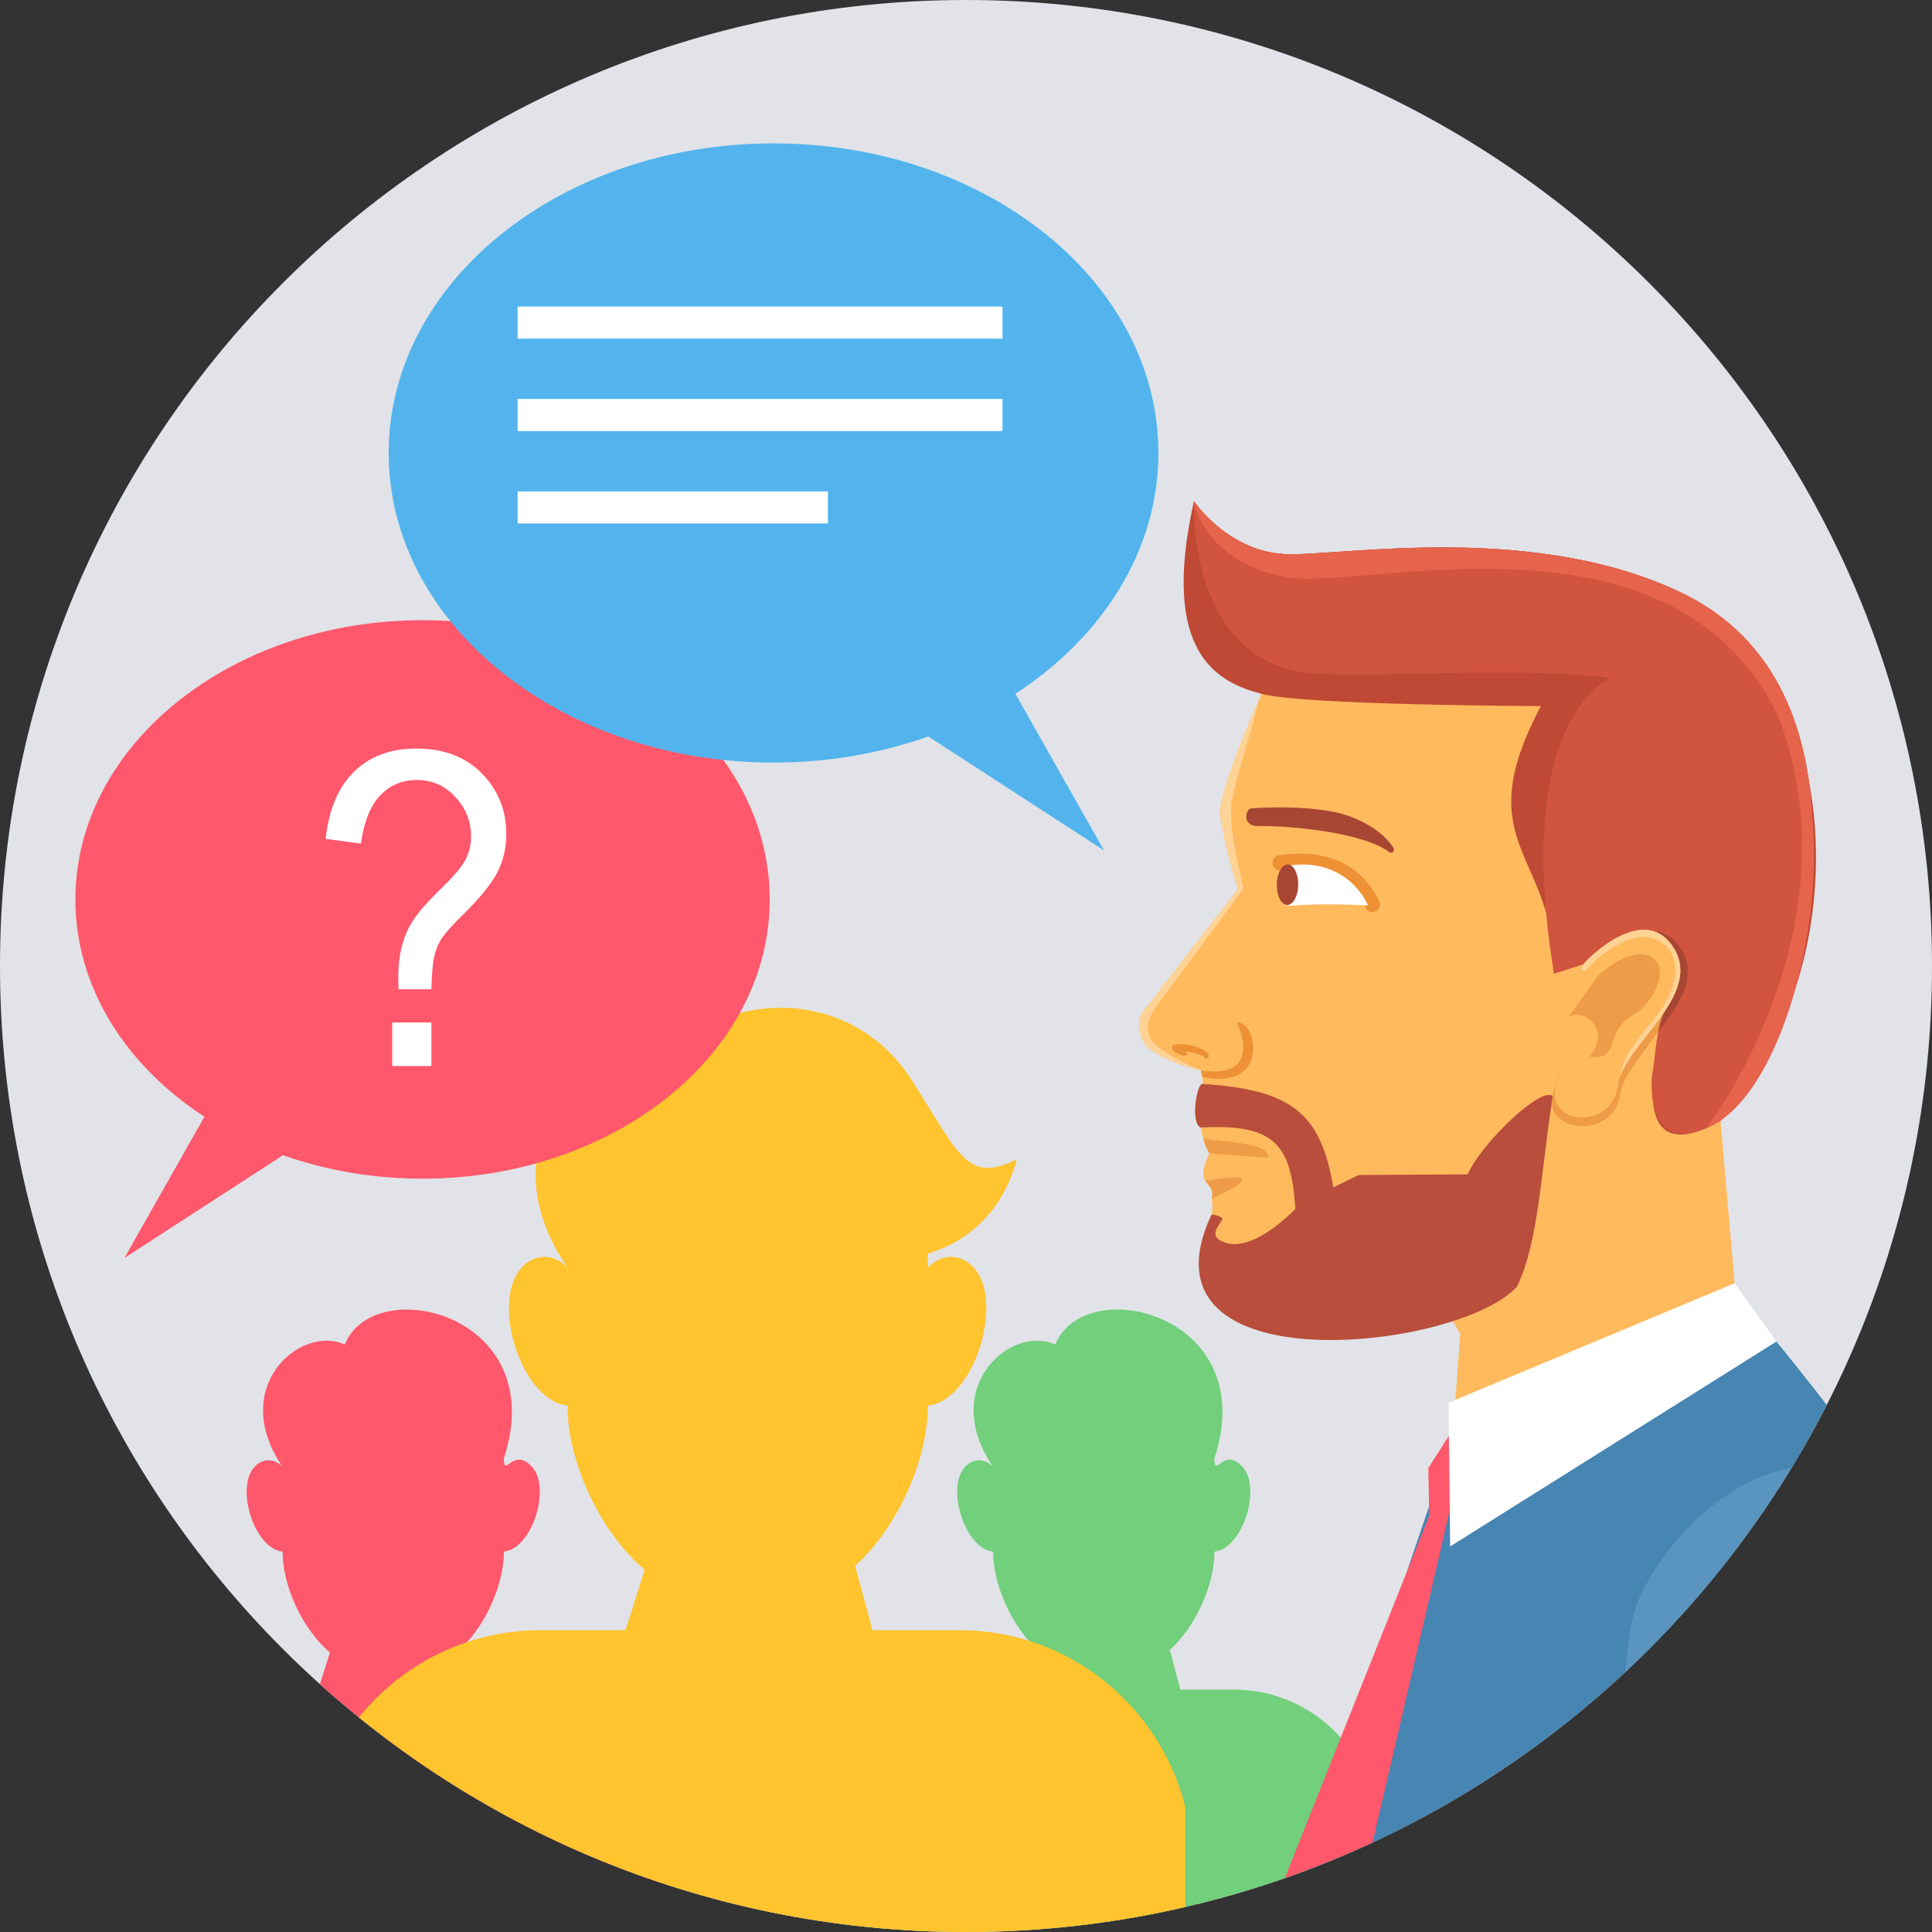 <svg xmlns="http://www.w3.org/2000/svg" width="128" height="128" fill-rule="evenodd" clip-rule="evenodd" image-rendering="optimizeQuality" shape-rendering="geometricPrecision" text-rendering="geometricPrecision" viewBox="0 0 25441 25441"><rect x="0" y="0" width="25441" height="25441" fill="#333333" stroke="none"/><defs><clipPath id="a"><path d="M12721 0c7025,0 12720,5695 12720,12721 0,7025 -5695,12720 -12720,12720 -7026,0 -12721,-5695 -12721,-12720 0,-7026 5695,-12721 12721,-12721z"/></clipPath></defs><path fill="#e1e3e8" d="M12721 0c7025,0 12720,5695 12720,12721 0,7025 -5695,12720 -12720,12720 -7026,0 -12721,-5695 -12721,-12720 0,-7026 5695,-12721 12721,-12721z"/><g clip-path="url(#a)"><path fill="#ff576b" d="M3498 22249l538 0 154 0 155 -488 0 0c-371,-316 -624,-885 -624,-1328l0 -1c-371,-37 -621,-832 -373,-1112 108,-123 267,-117 373,-3l0 0c-719,-1056 239,-1880 820,-1611 2,-6 4,-11 6,-17 402,-934 2709,-380 2088,1515 0,278 123,-168 374,116 248,280 -3,1075 -374,1112l0 1c0,428 -236,974 -587,1295l139 521 169 0 538 0c846,0 1612,576 1823,1430l0 4766 -7041 0 0 -4766c201,-819 944,-1430 1822,-1430z"/><path fill="#72cf7b" d="M12855 22249l538 0 153 0 156 -488 0 0c-371,-316 -624,-885 -624,-1328l0 -1c-371,-37 -622,-832 -374,-1112 109,-123 267,-117 374,-3l0 0c-720,-1056 239,-1880 819,-1611 2,-6 4,-11 6,-17 402,-934 2709,-380 2089,1515 0,278 123,-168 374,116 247,280 -3,1075 -374,1112l0 1c0,428 -237,974 -588,1295l139 521 169 0 539 0c845,0 1612,576 1822,1430l0 4766 -7041 0 0 -4766c202,-819 944,-1430 1823,-1430z"/><path fill="#ffc42e" d="M7109 21467l876 0 251 0 253 -794 0 -1c-604,-514 -1016,-1440 -1016,-2161l0 -2c-605,-61 -1013,-1354 -609,-1811 177,-201 435,-190 609,-5l0 0c-1172,-1720 389,-3062 1334,-2624 4,-9 6,-18 10,-27 386,-897 2299,-1222 3195,191 629,992 729,1354 1380,1032 -194,693 -636,1081 -1174,1243l0 185c173,-185 432,-196 609,5 403,457 -5,1750 -609,1811l0 2c0,697 -385,1586 -957,2109l227 847 275 0 877 0c1430,0 2639,996 2968,2329l0 3749c-1771,1149 -9621,1198 -11467,0l0 -3749c338,-1372 1579,-2329 2968,-2329z"/><g><path fill="#4785b2" d="M23015 17212c0,0 2062,2425 2267,3206 206,782 -417,6641 -582,8038 -165,1398 -6990,-408 -6990,-408l-648 -3043 2128 -6263 3825 -1530z"/><path fill="#ffba5e" d="M16613 9137c0,0 -601,1355 -547,1614 53,258 137,654 235,959l-1175 1518c0,0 -197,143 -98,430 98,287 787,437 787,437 121,532 -153,554 111,1094 0,0 -134,243 -54,360 79,90 111,142 84,231 3,56 24,155 -7,224 -801,1775 1647,1561 2922,941l358 622 -85 1152 3698 -1821 -187 -2153c988,-1850 1272,-4438 -629,-6179 -1268,-1024 -4398,-1088 -5413,571z"/><path fill="#ef9c48" d="M15872 15549c66,94 115,119 84,231 1,0 457,-194 399,-254 -58,-61 -483,23 -483,23z"/><path fill="#ffd296" d="M16578 9210c-129,275 -552,1291 -512,1541 40,249 137,654 235,959l-1175 1518c0,0 -197,143 -98,430 98,287 787,437 787,437 0,0 -506,-208 -649,-393 -142,-185 47,-430 47,-430l1161 -1569c5,-29 -236,-859 -142,-1207 48,-265 299,-1043 346,-1286z"/><path fill="#ef9c48" d="M20827 12897c55-66 777-851 1176-297 438 607-572 1294-667 1797-56 603-1013 536-889 35l380-1535zM15844 14991c22 104 82 198 82 198l774 57c23-198-576-205-856-255z"/><path fill="#b84e3b" d="M15949 16004c-1050,2266 3274,1784 4030,935 284,-607 306,-1459 468,-2507 -162,-130 -951,639 -1120,1032l-1435 9 -754 365c-403,428 -751,592 -975,533 -300,-78 -87,-246 -65,-324 4,-14 -128,-73 -149,-43z"/><path fill="#bf4934" d="M15722 6600c-449,2008 311,2385 891,2537 579,152 3678,161 3678,161 -980,1845 197,1931 172,3523l523 -169c848,-893 1262,-246 915,918 -142,475 -394,1705 574,1283 2022,-1760 1901,-5946 -294,-7028 -1905,-938 -4379,-526 -5186,-526 -807,0 -1273,-699 -1273,-699z"/><path fill="#d1543e" d="M15722 6600l-4 15c-2,459 96,2260 1749,2261 2159,77 6030,-578 6386,2044 6,40 12,77 18,113 -4,-1395 -473,-2608 -1690,-3208 -1905,-938 -4379,-526 -5186,-526 -807,0 -1273,-699 -1273,-699z"/><path fill="#d1543e" d="M20463 12821l389 -126c619,-683 1621,-402 1069,624 -114,211 -123,618 -168,857 -1,9 -117,1181 903,584 849,-810 1141,-2067 1206,-3374 101,-3013 -4370,-4509 -3399,1435z"/><path fill="#a84634" d="M21449 12337c477,-95 861,258 472,982 -39,71 -66,166 -85,268 275,-355 537,-731 293,-1102 -184,-279 -448,-256 -680,-148z"/><path fill="#e6634c" d="M22475 14853c1219,-482 1937,-4172 948,-5407 1055,2809 -956,5409 -948,5407z"/><path fill="#b84e3b" d="M15812 14848c1040,-58 1210,266 1254,1213l540 -39c-127,-1313 -484,-1664 -1775,-1749 -79,13 -154,526 -19,575z"/><path fill="#e6634c" d="M15718 6615c0,0 143,789 1219,986 1076,197 5693,-1236 6733,2515 0,0 137,257 198,749 -40,-1324 -519,-2464 -1687,-3040 -1905,-938 -4379,-526 -5186,-526 -807,0 -1273,-699 -1273,-699l-4 15z"/><path fill="#ed9134" fill-rule="nonzero" d="M15575 13899c20,7 44,1 54,-11 10,-12 2,-27 -18,-34 -59,-33 275,35 252,85 20,5 44,-1 52,-14 32,-105 -248,-183 -407,-175 -75,4 -90,34 -66,74 14,24 59,52 133,75z"/><path fill="#ed9134" d="M16286 13463c0,0 379,758 -471,632l17 87c889,190 729,-742 454,-719z"/><path fill="none" stroke="#ed9134" stroke-linecap="round" stroke-linejoin="round" stroke-width="198.77" d="M18073 11912c-212,-444 -636,-641 -1217,-550"/><path fill="#a84634" d="M16545 10877c423,-7 1391,78 1750,344 15,11 36,10 49,-3 14,-13 17,-34 7,-50 -102,-167 -315,-322 -587,-422 -426,-156 -1220,-110 -1290,-101 -70,8 -121,219 71,232z"/><path fill="#fff" d="M16973 11930c-2,-3 413,-42 1042,-7 -210,-440 -651,-600 -1069,-520 -122,47 -165,470 27,527z"/><circle r="304" fill="#a84634" transform="matrix(-.465 .036 .011 .876 16954.2 11649.6)"/><path fill="#ffba5e" d="M20852 12695c53,-70 792,-814 1178,-228 422,640 -663,1295 -728,1831 -69,575 -936,535 -816,6l366 -1609z"/><path fill="#ffd296" d="M20852 12695c53,-70 792,-814 1178,-228 385,584 -484,1181 -689,1688l0 -1c5,-243 395,-676 395,-676 0,0 388,-435 318,-795 -70,-359 -426,-347 -426,-347 -339,38 -606,287 -734,430 -22,26 -82,38 -65,-28l23 -43z"/><path fill="#ef9c48" d="M21037 12855c0,0 421,-405 699,-260 278,145 23,622 -206,753 -441,253 -165,626 -610,565 312,-306 -38,-656 -268,-518l385 -540z"/><path fill="#5a95bf" d="M21547 29548c0,0 -474,-7289 20,-8458 494,-1169 2345,-2774 3598,-960 706,2439 224,9592 224,9592l-3842 -174z"/><polygon fill="#ff576b" points="19079 18907 18809 19331 18820 19960 15997 27045 15967 28061 17464 26892 19091 19890"/><polygon fill="#fff" points="23392 17666 22842 16898 19075 18471 19096 20364"/></g></g><path fill="none" d="M12721 0c7025,0 12720,5695 12720,12721 0,7025 -5695,12720 -12720,12720 -7026,0 -12721,-5695 -12721,-12720 0,-7026 5695,-12721 12721,-12721z"/><path fill="#ff576b" d="M2692 14705l-1053 1860 2088 -1353c562,199 1184,309 1838,309 2524,0 4571,-1646 4571,-3677 0,-2030 -2047,-3677 -4571,-3677 -2525,0 -4572,1647 -4572,3677 0,1156 663,2187 1699,2861z"/><path fill="#53b4ed" d="M13371 9136l1167 2063 -2314 -1501c-624,221 -1313,344 -2038,344 -2799,0 -5068,-1826 -5068,-4077 0,-2252 2269,-4077 5068,-4077 2799,0 5068,1825 5068,4077 0,1281 -735,2424 -1883,3171z"/><rect width="6385" height="422" x="6816" y="4037" fill="#fff"/><rect width="6385" height="422" x="6816" y="5254" fill="#fff"/><rect width="4086" height="422" x="6816" y="6471" fill="#fff"/><path fill="#fff" d="M5248 13027c-2,-67 -3,-118 -3,-151 0,-198 25,-369 76,-512 37,-109 96,-218 179,-328 60,-81 169,-198 326,-352 157,-154 259,-276 306,-368 48,-93 71,-193 71,-302 0,-197 -69,-370 -207,-519 -137,-150 -306,-224 -506,-224 -193,0 -354,68 -483,202 -130,136 -214,348 -255,636l-464 -63c42,-384 166,-679 373,-883 207,-204 481,-306 822,-306 360,0 647,109 863,328 214,220 321,485 321,796 0,180 -38,345 -113,497 -76,152 -224,336 -444,553 -148,145 -244,253 -290,321 -46,69 -79,149 -101,239 -21,89 -34,234 -38,436l-433 0zm-83 1011l0 -574 516 0 0 574 -516 0z"/></svg>
